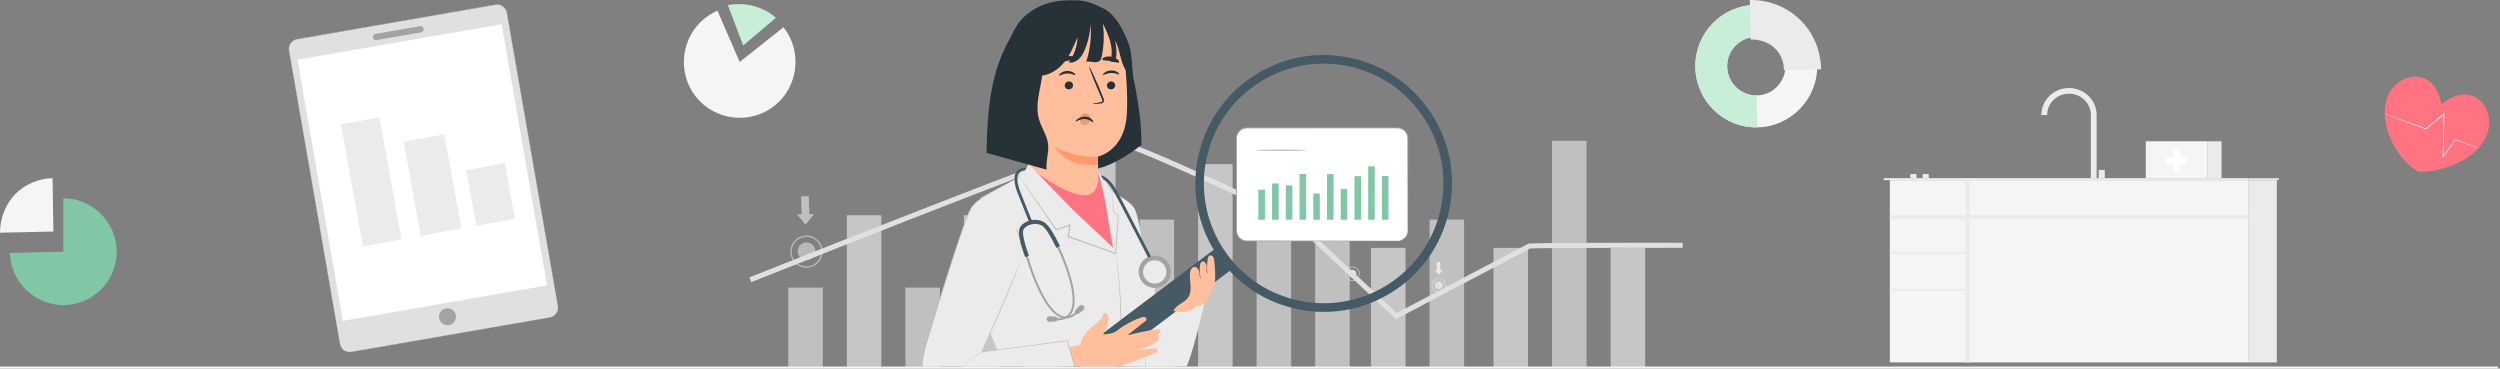 <svg width="1221" height="180" viewBox="0 0 1221 180" fill="none" xmlns="http://www.w3.org/2000/svg">
<rect x="0" y="0" width="1221" height="180" fill="#808080" stroke="none"/>
<g opacity="0.6">
<path d="M401.856 140.472H385V179.315H401.856V140.472Z" fill="#EBEBEB"/>
<path d="M459.046 140.472H442.19V179.315H459.046V140.472Z" fill="#EBEBEB"/>
<path d="M430.451 105.123H413.595V179.325H430.451V105.123Z" fill="#F5F5F5"/>
<path d="M487.641 105.123H470.785V179.325H487.641V105.123Z" fill="#F5F5F5"/>
<path d="M516.226 107.246H499.37V179.325H516.226V107.246Z" fill="#EBEBEB"/>
<path d="M573.416 107.246H556.56V179.325H573.416V107.246Z" fill="#EBEBEB"/>
<path d="M630.596 107.246H613.74V179.325H630.596V107.246Z" fill="#EBEBEB"/>
<path d="M544.821 69.421H527.965V179.325H544.821V69.421Z" fill="#F5F5F5"/>
<path d="M602.011 80.174H585.155V179.325H602.011V80.174Z" fill="#F5F5F5"/>
<path d="M715.07 107.246H698.214V179.325H715.07V107.246Z" fill="#EBEBEB"/>
<path d="M686.475 121.071H669.619V179.316H686.475V121.071Z" fill="#F5F5F5"/>
<path d="M774.872 68.775H758.016V179.325H774.872V68.775Z" fill="#EBEBEB"/>
<path d="M746.277 121.071H729.421V179.316H746.277V121.071Z" fill="#F5F5F5"/>
<path d="M803.496 121.071H786.64V179.316H803.496V121.071Z" fill="#F5F5F5"/>
<path d="M659.191 95.358H642.335V179.315H659.191V95.358Z" fill="#EBEBEB"/>
<path d="M539.342 69.421C539.342 71.818 537.405 73.755 535.009 73.755C532.612 73.755 530.675 71.818 530.675 69.421C530.675 67.024 532.612 65.087 535.009 65.087C537.396 65.087 539.342 67.024 539.342 69.421Z" fill="#E0E0E0"/>
<path d="M535.009 77.287C530.665 77.287 527.133 73.755 527.133 69.411C527.133 65.067 530.665 61.535 535.009 61.535C539.352 61.535 542.884 65.067 542.884 69.411C542.874 73.755 539.342 77.287 535.009 77.287ZM535.009 62.181C531.017 62.181 527.769 65.429 527.769 69.421C527.769 73.413 531.017 76.661 535.009 76.661C539 76.661 542.248 73.413 542.248 69.421C542.248 65.429 539 62.181 535.009 62.181Z" fill="#E0E0E0"/>
<path d="M538.462 58.365L538.237 49.833L540.37 49.863L536.388 45L532.416 49.912L534.617 49.921L534.842 58.346L538.462 58.365Z" fill="#EBEBEB"/>
<path d="M398.226 122.725C398.226 125.122 396.289 127.059 393.892 127.059C391.496 127.059 389.559 125.122 389.559 122.725C389.559 120.328 391.496 118.39 393.892 118.39C396.289 118.39 398.226 120.337 398.226 122.725Z" fill="#E0E0E0"/>
<path d="M393.892 130.767C389.549 130.767 386.017 127.235 386.017 122.891C386.017 118.547 389.549 115.015 393.892 115.015C398.236 115.015 401.768 118.547 401.768 122.891C401.768 127.235 398.236 130.767 393.892 130.767ZM393.892 115.651C389.901 115.651 386.653 118.899 386.653 122.891C386.653 126.883 389.901 130.131 393.892 130.131C397.884 130.131 401.132 126.883 401.132 122.891C401.132 118.899 397.884 115.651 393.892 115.651Z" fill="#E0E0E0"/>
<path d="M391.271 95.848L391.506 104.722L389.295 104.683L393.433 109.741L397.571 104.634L395.272 104.624L395.047 95.867L391.271 95.848Z" fill="#EBEBEB"/>
<path d="M620.637 77.287L620.872 86.161L618.651 86.132L622.789 91.181L626.927 86.083L624.638 86.064L624.413 77.317L620.637 77.287Z" fill="#EBEBEB"/>
</g>
<path d="M681.758 155.902L630.995 108.283C598.839 92.756 549.182 69.861 543.391 70.184C536.905 70.566 413.808 119.114 366.92 137.792L366 135.473C372.897 132.724 535.026 68.179 543.244 67.689C543.303 67.689 543.361 67.68 543.42 67.68C552.43 67.68 624.059 102.149 632.247 106.111L632.56 106.327L682.169 152.859C691.58 147.889 745.522 119.427 746.441 119.016C746.764 118.879 747.615 118.527 821.798 118.537V121.032C793.34 121.012 750.57 121.091 747.322 121.365C744.504 122.793 704.023 144.142 682.55 155.482L681.758 155.902Z" fill="#E0E0E0"/>
<path d="M662.455 133.661C662.455 134.718 661.601 135.573 660.543 135.573C659.486 135.573 658.632 134.718 658.632 133.661C658.632 132.604 659.486 131.749 660.543 131.749C661.601 131.749 662.455 132.604 662.455 133.661Z" fill="#E0E0E0"/>
<path d="M660.543 137.204C658.627 137.204 657.07 135.646 657.07 133.73C657.07 131.814 658.627 130.256 660.543 130.256C662.459 130.256 664.017 131.814 664.017 133.73C664.017 135.646 662.459 137.204 660.543 137.204ZM660.543 130.541C658.783 130.541 657.35 131.973 657.35 133.734C657.35 135.495 658.783 136.928 660.543 136.928C662.304 136.928 663.736 135.495 663.736 133.734C663.736 131.973 662.304 130.541 660.543 130.541Z" fill="#E0E0E0"/>
<path d="M704.636 139.362C704.636 140.419 703.782 141.274 702.725 141.274C701.667 141.274 700.813 140.419 700.813 139.362C700.813 138.304 701.667 137.45 702.725 137.45C703.777 137.45 704.636 138.304 704.636 139.362Z" fill="#E0E0E0"/>
<path d="M702.725 142.905C700.809 142.905 699.251 141.347 699.251 139.431C699.251 137.515 700.809 135.957 702.725 135.957C704.64 135.957 706.198 137.515 706.198 139.431C706.198 141.347 704.64 142.905 702.725 142.905ZM702.725 136.242C700.964 136.242 699.531 137.674 699.531 139.435C699.531 141.196 700.964 142.629 702.725 142.629C704.485 142.629 705.918 141.196 705.918 139.435C705.918 137.674 704.485 136.242 702.725 136.242Z" fill="#E0E0E0"/>
<path d="M701.693 127.999L701.797 131.913L700.817 131.9L702.643 134.131L704.468 131.878L703.458 131.874L703.355 128.012L701.693 127.999Z" fill="#EBEBEB"/>
<path d="M268.535 155.035L171.61 171.875C168.984 172.331 166.488 170.574 166.032 167.948L141.15 24.7C140.695 22.073 142.452 19.577 145.078 19.122L242.003 2.281C244.629 1.826 247.125 3.583 247.58 6.209L272.462 149.457C272.917 152.083 271.161 154.579 268.535 155.035Z" fill="#E0E0E0"/>
<path d="M268.534 155.034C268.534 155.034 268.646 155.004 268.859 154.957C268.971 154.939 269.101 154.892 269.261 154.839C269.421 154.791 269.598 154.714 269.799 154.62C270.19 154.425 270.669 154.135 271.124 153.667C271.58 153.2 272.023 152.561 272.283 151.745C272.419 151.337 272.485 150.881 272.508 150.402C272.52 149.923 272.431 149.42 272.337 148.9C272.153 147.853 271.952 146.705 271.733 145.463C271.302 142.979 270.799 140.11 270.237 136.886C267.99 123.979 264.731 105.299 260.709 82.218C258.698 70.677 256.498 58.037 254.138 44.467C252.955 37.683 251.737 30.667 250.477 23.439C249.85 19.825 249.211 16.157 248.567 12.443C248.241 10.585 247.916 8.71 247.591 6.829C247.502 6.356 247.443 5.888 247.271 5.445C247.106 5.007 246.899 4.575 246.603 4.209C246.035 3.451 245.237 2.878 244.338 2.564C243.888 2.416 243.415 2.333 242.936 2.322C242.457 2.31 241.99 2.393 241.505 2.475C240.547 2.641 239.583 2.813 238.619 2.978C236.691 3.315 234.745 3.653 232.793 3.99C228.89 4.67 224.939 5.356 220.941 6.048C212.956 7.438 204.8 8.852 196.496 10.295C179.895 13.182 162.702 16.169 145.1 19.227C144.018 19.416 143.018 19.984 142.303 20.812C141.593 21.646 141.191 22.723 141.173 23.811C141.15 24.356 141.286 24.894 141.368 25.444L141.652 27.083C141.841 28.171 142.031 29.265 142.22 30.348C142.977 34.695 143.728 39.019 144.473 43.308C145.964 51.885 147.431 60.338 148.874 68.643C151.754 85.252 154.54 101.271 157.189 116.532C159.839 131.793 162.353 146.297 164.707 159.867C165.002 161.564 165.292 163.244 165.582 164.912C165.724 165.746 165.872 166.574 166.014 167.402C166.085 167.817 166.144 168.225 166.28 168.615C166.398 169.011 166.593 169.372 166.806 169.721C167.699 171.094 169.32 171.945 170.928 171.868C171.331 171.863 171.727 171.78 172.123 171.715C172.525 171.644 172.922 171.579 173.318 171.508C174.11 171.372 174.903 171.23 175.69 171.094C181.988 169.999 188.033 168.952 193.805 167.953C216.883 163.954 235.561 160.718 248.472 158.488C254.925 157.376 259.934 156.513 263.335 155.927C265.032 155.637 266.328 155.412 267.203 155.265C268.09 155.105 268.534 155.034 268.534 155.034C268.534 155.034 268.09 155.117 267.221 155.27C266.351 155.424 265.056 155.655 263.359 155.951C259.958 156.548 254.954 157.424 248.502 158.553C235.596 160.801 216.925 164.06 193.847 168.083C188.08 169.088 182.036 170.141 175.737 171.236C174.95 171.372 174.158 171.508 173.365 171.65C172.969 171.721 172.567 171.786 172.17 171.857C171.774 171.928 171.366 172.005 170.952 172.016C169.29 172.099 167.616 171.224 166.694 169.804C166.475 169.443 166.274 169.071 166.15 168.662C166.008 168.26 165.949 167.84 165.878 167.426C165.736 166.598 165.588 165.77 165.446 164.936C165.156 163.268 164.86 161.588 164.57 159.89C162.211 146.321 159.685 131.817 157.036 116.556C154.38 101.294 151.6 85.276 148.708 68.666C147.265 60.361 145.798 51.909 144.308 43.332C143.563 39.043 142.811 34.725 142.054 30.371C141.865 29.283 141.676 28.195 141.487 27.106L141.203 25.468C141.114 24.924 140.984 24.373 141.002 23.8C141.019 22.664 141.439 21.546 142.179 20.676C142.918 19.813 143.965 19.221 145.088 19.02C162.696 15.962 179.883 12.975 196.485 10.094C204.788 8.651 212.938 7.237 220.929 5.847C224.921 5.155 228.872 4.469 232.781 3.789C234.733 3.451 236.679 3.114 238.607 2.777C239.571 2.611 240.535 2.44 241.493 2.274C241.966 2.191 242.463 2.103 242.96 2.115C243.457 2.132 243.942 2.215 244.415 2.369C245.349 2.694 246.177 3.286 246.769 4.073C247.07 4.457 247.289 4.901 247.461 5.356C247.638 5.812 247.697 6.303 247.786 6.77C248.111 8.651 248.437 10.526 248.762 12.383C249.407 16.098 250.045 19.765 250.672 23.38C251.926 30.608 253.144 37.629 254.321 44.414C256.675 57.983 258.864 70.63 260.869 82.171C264.867 105.252 268.102 123.938 270.338 136.845C270.894 140.074 271.39 142.937 271.816 145.428C272.029 146.67 272.23 147.817 272.408 148.864C272.502 149.385 272.585 149.894 272.573 150.379C272.55 150.864 272.479 151.319 272.343 151.733C272.076 152.561 271.627 153.2 271.166 153.667C270.704 154.135 270.225 154.425 269.829 154.62C269.628 154.714 269.45 154.791 269.291 154.839C269.131 154.892 269.001 154.933 268.889 154.957C268.646 155.01 268.534 155.034 268.534 155.034Z" fill="#A3A3A3"/>
<path d="M222.632 153.987C223.022 156.241 221.514 158.388 219.261 158.778C217.008 159.169 214.861 157.66 214.47 155.407C214.08 153.153 215.588 151.006 217.841 150.615C220.095 150.219 222.242 151.733 222.632 153.987Z" fill="#A3A3A3"/>
<path d="M205.658 15.802L183.922 19.576C183.083 19.724 182.29 19.162 182.142 18.322C181.994 17.482 182.556 16.69 183.396 16.542L205.131 12.768C205.971 12.62 206.764 13.182 206.912 14.022C207.054 14.862 206.492 15.655 205.658 15.802Z" fill="#A3A3A3"/>
<path d="M244.998 11.829L145.289 29.158L167.451 156.713L267.161 139.384L244.998 11.829Z" fill="white"/>
<path d="M185.295 57.334L166.486 60.74L177.273 120.301L196.082 116.895L185.295 57.334Z" fill="#EBEBEB"/>
<path d="M217.013 65.619L197.159 69.215L205.486 115.191L225.34 111.596L217.013 65.619Z" fill="#EBEBEB"/>
<path d="M246.543 79.697L227.734 83.103L232.654 110.271L251.463 106.865L246.543 79.697Z" fill="#EBEBEB"/>
<path d="M30.922 122.924V96.842C45.223 96.842 57 108.612 57 122.924C57 137.227 45.232 149.005 30.922 149.005C16.842 149.005 5.176 137.602 4.852 123.529L30.922 122.924Z" fill="#81C7A5"/>
<path d="M26.078 113.073L0 113.661C0 106.872 2.652 99.751 7.385 94.881C12.118 90.011 18.881 87.188 25.669 87L26.078 113.073Z" fill="#F5F5F5"/>
<path d="M361.263 30.272L382.665 13.306C391.974 25.052 389.972 42.375 378.227 51.678C366.482 60.988 349.162 58.985 339.86 47.239C330.551 35.492 332.554 18.17 344.298 8.867C346.17 7.382 348.226 6.153 350.415 5.209L361.263 30.272Z" fill="#F5F5F5"/>
<path d="M355.456 2.426L362.987 22.23L378.915 8.697C378.915 8.697 370.479 0.005 355.456 2.426Z" fill="#C9EED8"/>
<path d="M1215.64 61.698C1216.49 55.265 1212.76 48.111 1206.51 46.517C1202.82 45.573 1198.81 46.623 1195.59 48.695C1194.17 49.598 1193.2 50.276 1192.36 51.013C1192.2 49.913 1191.88 48.772 1191.39 47.172C1190.27 43.518 1187.89 40.14 1184.46 38.492C1178.66 35.7 1171.17 38.77 1167.64 44.229C1164.12 49.694 1164.03 56.811 1165.88 63.006C1167.73 69.203 1171.49 77.652 1180.88 83.751C1188.22 84.644 1199.37 80.722 1204.8 77.173C1210.25 73.632 1214.79 68.133 1215.64 61.698Z" fill="#FF7383"/>
<path d="M1210.5 72.344C1210.5 72.349 1210.43 72.333 1210.29 72.292C1210.14 72.238 1209.94 72.179 1209.7 72.1C1209.15 71.91 1208.39 71.647 1207.44 71.317C1205.44 70.606 1202.61 69.604 1199.14 68.365L1199.32 68.307C1197.59 70.745 1195.58 73.596 1193.36 76.723L1193 77.229L1193.02 76.607C1193.11 71.809 1193.21 66.431 1193.32 60.771C1193.35 59.017 1193.39 57.294 1193.43 55.61L1193.77 55.773C1190.63 58.388 1187.66 60.867 1184.95 63.121L1184.86 63.191L1184.76 63.155C1178.82 60.954 1173.8 59.096 1170.24 57.776C1168.5 57.117 1167.11 56.593 1166.13 56.223C1165.68 56.048 1165.32 55.906 1165.05 55.796C1164.81 55.695 1164.68 55.64 1164.68 55.63C1164.69 55.621 1164.82 55.656 1165.07 55.737C1165.35 55.833 1165.71 55.955 1166.17 56.105C1167.16 56.452 1168.56 56.943 1170.31 57.557C1173.89 58.844 1178.92 60.649 1184.89 62.793L1184.7 62.827C1187.41 60.56 1190.37 58.072 1193.5 55.444L1193.85 55.15L1193.84 55.608C1193.81 57.294 1193.77 59.017 1193.74 60.771C1193.61 66.437 1193.5 71.811 1193.4 76.61L1193.05 76.494C1195.29 73.384 1197.33 70.546 1199.07 68.124L1199.13 68.026L1199.24 68.065C1202.7 69.357 1205.51 70.407 1207.49 71.148C1208.44 71.512 1209.19 71.798 1209.73 72.007C1209.97 72.101 1210.15 72.18 1210.31 72.243C1210.44 72.304 1210.5 72.339 1210.5 72.344Z" fill="#FAFAFA"/>
<path d="M1098 87H920V88H1098V87Z" fill="#EBEBEB"/>
<path d="M1098 88H1113V87H1098V88Z" fill="#E0E0E0"/>
<path d="M1098 88H923V177H1098V88Z" fill="#F5F5F5"/>
<path d="M962 88H960V177H962V88Z" fill="#EBEBEB"/>
<path d="M962 142V141H923V142H962Z" fill="#EBEBEB"/>
<path d="M962 124V123L923 123V124L962 124Z" fill="#EBEBEB"/>
<path d="M1098 107V105L923 105V107L1098 107Z" fill="#EBEBEB"/>
<path d="M1098 177H1112V88H1098V177Z" fill="#EBEBEB"/>
<path d="M1078 69H1048V87H1078V69Z" fill="#F5F5F5"/>
<path d="M1078 87H1085V69H1078V87Z" fill="#EBEBEB"/>
<path d="M1068 76.836H1064.51V73H1061.49V76.836H1058V80.164H1061.49V84H1064.51V80.164H1068V76.836Z" fill="white"/>
<path d="M1024 87H1021.17V56.155C1021.17 50.42 1016.38 45.753 1010.5 45.753C1004.62 45.753 999.826 50.42 999.826 56.155H997C997 48.899 1003.05 43 1010.5 43C1017.95 43 1024 48.899 1024 56.155V87Z" fill="#EBEBEB"/>
<path d="M1028 83H1025V87H1028V83Z" fill="#EBEBEB"/>
<path d="M942 85H939V87H942V85Z" fill="#EBEBEB"/>
<path d="M936 85H933V87H936V85Z" fill="#EBEBEB"/>
<path d="M828.004 32.785C827.743 16.291 840.879 2.661 857.295 2.4C873.71 2.139 887.276 15.339 887.537 31.826C887.798 48.32 874.662 61.95 858.247 62.211C841.832 62.479 828.265 49.279 828.004 32.785ZM871.998 32.079C871.875 24.193 865.387 17.881 857.54 18.011C849.694 18.134 843.413 24.654 843.536 32.54C843.659 40.426 850.147 46.738 857.993 46.607C865.84 46.484 872.12 39.965 871.998 32.079Z" fill="#F5F5F5"/>
<path d="M828.004 32.785C827.743 16.291 840.88 2.661 857.287 2.4L857.54 18.004C849.694 18.134 843.413 24.646 843.536 32.532C843.659 40.418 850.147 46.73 857.993 46.6L858.239 62.203C841.832 62.479 828.265 49.279 828.004 32.785Z" fill="#C9EED8"/>
<path d="M854.615 0.005C873.817 -0.302 889.134 14.602 889.442 33.891L871.268 34.183C871.122 24.961 864.105 19.148 854.922 19.302L854.615 0.005Z" fill="#EBEBEB"/>
<path d="M682.49 117.678H608.973C606.161 117.678 603.88 115.397 603.88 112.585V67.573C603.88 64.76 606.161 62.48 608.973 62.48H682.49C685.303 62.48 687.584 64.76 687.584 67.573V112.585C687.581 115.397 685.303 117.678 682.49 117.678Z" fill="white"/>
<path d="M682.49 117.678C682.49 117.662 682.726 117.668 683.178 117.603C683.627 117.54 684.307 117.385 685.067 116.918C685.822 116.469 686.66 115.667 687.148 114.461C687.68 113.254 687.451 111.702 687.493 110.008C687.475 103.187 687.451 93.343 687.42 81.179C687.415 78.136 687.41 74.947 687.405 71.626C687.405 70.796 687.402 69.957 687.402 69.109C687.381 68.263 687.456 67.394 687.301 66.587C686.969 64.957 685.741 63.481 684.091 62.939C683.276 62.622 682.397 62.669 681.478 62.669C680.568 62.669 679.652 62.672 678.728 62.672C676.878 62.674 675 62.674 673.095 62.677C669.283 62.679 665.36 62.682 661.336 62.687C645.241 62.692 627.551 62.698 608.978 62.705C607.868 62.713 606.765 63.092 605.909 63.793C605.055 64.49 604.443 65.477 604.215 66.548C604.098 67.085 604.103 67.63 604.106 68.209V69.921C604.106 71.06 604.106 72.194 604.106 73.325C604.106 77.848 604.103 82.305 604.103 86.685C604.098 95.442 604.095 103.89 604.09 111.939C604.056 112.95 604.155 113.9 604.604 114.762C605.024 115.615 605.704 116.334 606.516 116.806C607.331 117.286 608.262 117.504 609.209 117.476C610.177 117.476 611.137 117.478 612.089 117.478C615.901 117.483 619.604 117.486 623.182 117.488C630.338 117.499 637.003 117.507 643.09 117.517C655.254 117.548 665.098 117.572 671.92 117.59C675.313 117.608 677.952 117.623 679.758 117.631C680.646 117.642 681.325 117.649 681.798 117.655C682.254 117.662 682.49 117.678 682.49 117.678C682.49 117.678 682.254 117.693 681.795 117.701C681.323 117.706 680.643 117.714 679.756 117.725C677.95 117.735 675.311 117.748 671.917 117.766C665.098 117.784 655.252 117.808 643.088 117.839C637.001 117.847 630.335 117.857 623.179 117.867C619.601 117.87 615.898 117.875 612.087 117.878C611.135 117.878 610.175 117.88 609.207 117.88C608.223 117.914 607.183 117.678 606.309 117.159C605.426 116.648 604.689 115.872 604.233 114.946C603.742 114.035 603.636 112.927 603.672 111.939C603.667 103.89 603.665 95.442 603.659 86.685C603.659 82.305 603.657 77.85 603.657 73.325C603.657 72.194 603.657 71.06 603.657 69.921V68.209C603.654 67.648 603.649 67.038 603.776 66.452C604.025 65.279 604.695 64.203 605.626 63.44C606.56 62.674 607.767 62.259 608.978 62.251C627.548 62.257 645.241 62.264 661.336 62.27C665.36 62.272 669.283 62.275 673.095 62.28C675.002 62.282 676.878 62.282 678.728 62.285C679.652 62.285 680.57 62.288 681.478 62.288C682.368 62.29 683.339 62.244 684.213 62.584C685.988 63.172 687.301 64.76 687.654 66.512C687.822 67.404 687.737 68.263 687.757 69.106C687.757 69.952 687.755 70.793 687.755 71.623C687.75 74.944 687.744 78.133 687.739 81.177C687.708 93.34 687.685 103.187 687.667 110.006C687.664 110.857 687.659 111.658 687.656 112.413C687.661 113.174 687.527 113.895 687.27 114.505C686.756 115.737 685.887 116.544 685.111 116.99C684.33 117.452 683.635 117.595 683.181 117.642C682.726 117.699 682.49 117.678 682.49 117.678Z" fill="#A3A3A3"/>
<path d="M644.606 94.531H641.393V107.312H644.606V94.531Z" fill="#81C7A5"/>
<path d="M617.78 92.679H614.567V107.312H617.78V92.679Z" fill="#81C7A5"/>
<path d="M624.487 89.63H621.275V107.312H624.487V89.63Z" fill="#81C7A5"/>
<path d="M631.194 90.6H627.982V107.315H631.194V90.6Z" fill="#81C7A5"/>
<path d="M637.898 84.944H634.686V107.312H637.898V84.944Z" fill="#81C7A5"/>
<path d="M651.313 85.053H648.101V107.312H651.313V85.053Z" fill="#81C7A5"/>
<path d="M658.02 92.365H654.808V107.312H658.02V92.365Z" fill="#81C7A5"/>
<path d="M664.727 86.034H661.515V107.312H664.727V86.034Z" fill="#81C7A5"/>
<path d="M671.432 81.242H668.22V107.312H671.432V81.242Z" fill="#81C7A5"/>
<path d="M678.139 85.925H674.927V107.312H678.139V85.925Z" fill="#81C7A5"/>
<path d="M638.384 73.325C638.384 73.463 632.681 73.574 625.649 73.574C618.615 73.574 612.915 73.463 612.915 73.325C612.915 73.188 618.615 73.076 625.649 73.076C632.681 73.074 638.384 73.188 638.384 73.325Z" fill="#A3A3A3"/>
<line x1="-4.37114e-08" y1="179.5" x2="1220" y2="179.5" stroke="#F5F5F5"/>
<mask id="mask0" style="mask-type:alpha" maskUnits="userSpaceOnUse" x="444" y="0" width="269" height="179">
<rect x="444" width="269" height="179" fill="#C4C4C4"/>
</mask>
<g mask="url(#mask0)">
<path d="M589.543 142.303C589.543 142.303 581.996 177.026 578.534 180.573C575.071 184.121 567.779 188.512 561.509 184.504C555.247 180.497 556.838 159.915 556.838 159.915L575.096 137.105L589.543 142.303Z" fill="#EBEBEB"/>
<path d="M550.473 24.788C550.473 24.788 556.795 48.432 557.34 65.16L557.518 70.733C557.518 70.733 543.565 82.321 531.857 83.035L522.056 58.906L550.473 24.788Z" fill="#263238"/>
<path d="M488.5 39.286C491.163 27.758 492.192 14.332 501.781 6.81C508.894 1.229 517.002 -0.328 526.038 0.055C530.488 0.242 535.508 2.292 539.388 4.488C544.697 7.491 546.951 13.591 549.512 19.139C554.651 30.242 553.996 45.267 550.516 49.445L504.13 73.94C494.864 69.116 489.061 67.202 487.581 54.856C486.968 49.658 487.317 44.383 488.5 39.286Z" fill="#263238"/>
<path d="M502.785 15.982L531.977 7.363C541.378 5.994 548.117 17.369 549.087 26.83C550.167 37.329 551.069 50.194 550.125 58.106C548.236 74 536.214 76.493 536.214 76.493C536.205 76.442 536.188 76.731 536.282 81.427L536.588 89.034C536.716 92.114 535.899 95.211 534.019 97.644C529.714 103.225 521.869 103.966 512.612 100.545C507.252 98.563 503.517 94.573 503.108 89.136L498.029 21.819C497.867 18.926 499.926 16.391 502.785 15.982Z" fill="#FFBF9D"/>
<path d="M544.671 41.524C544.748 42.596 543.914 43.54 542.799 43.642C541.685 43.744 540.723 42.97 540.638 41.898C540.562 40.826 541.396 39.882 542.51 39.78C543.625 39.678 544.586 40.46 544.671 41.524Z" fill="#263238"/>
<path d="M546.645 36.351C546.407 36.623 544.824 35.551 542.646 35.645C540.468 35.704 538.911 36.887 538.664 36.632C538.545 36.521 538.783 36.028 539.455 35.5C540.119 34.964 541.276 34.428 542.629 34.386C543.99 34.343 545.147 34.794 545.828 35.279C546.517 35.764 546.764 36.232 546.645 36.351Z" fill="#263238"/>
<path d="M524.073 41.524C524.149 42.596 523.315 43.54 522.201 43.642C521.086 43.744 520.125 42.97 520.04 41.898C519.963 40.826 520.797 39.882 521.911 39.78C523.026 39.678 523.996 40.46 524.073 41.524Z" fill="#263238"/>
<path d="M525.196 36.615C524.958 36.887 523.375 35.815 521.197 35.909C519.019 35.968 517.462 37.151 517.215 36.896C517.096 36.785 517.326 36.291 518.006 35.764C518.67 35.228 519.819 34.692 521.18 34.649C522.541 34.607 523.698 35.058 524.379 35.543C525.068 36.019 525.315 36.487 525.196 36.615Z" fill="#263238"/>
<path d="M533.687 50.747C533.67 50.619 535.014 50.339 537.201 49.964C537.754 49.888 538.281 49.751 538.358 49.368C538.477 48.96 538.213 48.373 537.924 47.735C537.346 46.408 536.741 45.021 536.112 43.557C533.585 37.61 531.739 32.718 531.977 32.616C532.215 32.514 534.461 37.253 536.98 43.2C537.592 44.663 538.171 46.067 538.724 47.403C538.962 48.024 539.353 48.73 539.098 49.573C538.962 49.998 538.571 50.313 538.213 50.424C537.865 50.543 537.55 50.568 537.269 50.594C535.074 50.806 533.704 50.866 533.687 50.747Z" fill="#263238"/>
<path d="M536.233 76.479C536.233 76.479 525.743 77.495 514.963 71.582C514.963 71.582 520.515 82.417 536.264 80.315L536.233 76.479Z" fill="#FF9A6C"/>
<path d="M527.7 56.843C528.098 55.913 528.849 55.394 529.635 55.318C530.766 55.211 531.731 55.676 532.505 57.011C532.77 57.399 532.782 58.52 532.684 58.833C532.591 59.145 532.666 58.993 532.487 59.214C531.846 60.022 531.171 60.83 530.328 61.143C529.484 61.455 528.428 61.15 527.844 60.083C527.325 59.138 527.301 57.781 527.7 56.843Z" fill="#EB996E"/>
<path d="M533.868 59.74C533.587 59.953 532.365 58.215 529.869 58.109C527.368 57.996 525.46 59.594 525.277 59.366C525.173 59.279 525.498 58.713 526.339 58.103C527.168 57.49 528.572 56.896 530.111 56.955C531.642 57.019 532.777 57.739 533.346 58.409C533.92 59.085 534.014 59.657 533.868 59.74Z" fill="#263238"/>
<path d="M526.021 28.634C525.868 29.247 523.673 29.179 521.154 29.732C518.627 30.234 516.645 31.178 516.254 30.684C516.075 30.446 516.381 29.859 517.155 29.204C517.921 28.558 519.18 27.885 520.695 27.562C522.209 27.247 523.63 27.349 524.6 27.639C525.57 27.919 526.089 28.345 526.021 28.634Z" fill="#263238"/>
<path d="M546.466 30.489C545.973 30.914 544.381 30.165 542.391 29.859C540.408 29.485 538.655 29.655 538.341 29.085C538.205 28.813 538.545 28.362 539.353 28.004C540.144 27.647 541.421 27.443 542.79 27.681C544.16 27.919 545.283 28.532 545.904 29.136C546.526 29.732 546.687 30.276 546.466 30.489Z" fill="#263238"/>
<path d="M531.569 5.662C531.594 5.772 531.62 5.891 531.645 6.002L531.594 6.028C531.577 5.908 531.577 5.781 531.569 5.662Z" fill="#263238"/>
<path d="M511.157 82.865C510.715 78.722 512.374 74.561 511.897 70.426C511.387 66.036 508.545 62.275 507.38 58.021C505.508 51.198 508.077 43.94 509.013 36.895C512.969 36.41 516.654 34.037 519.291 30.965C522.456 27.273 524.379 22.695 526.242 18.203C526.132 22.61 524.609 26.966 521.946 30.48C523.698 30.846 525.553 30.097 526.872 28.881C528.191 27.664 529.05 26.039 529.765 24.397C531.483 20.407 532.411 16.093 532.564 11.754C533.151 17.965 532.462 24.286 530.496 30.208C531.602 29.868 532.785 30.174 533.934 30.335C535.082 30.497 536.393 30.472 537.201 29.638C537.745 29.085 537.941 28.285 538.094 27.528C539.183 22.253 539.362 16.782 538.622 11.447C540.034 14.332 541.429 17.25 542.246 20.355C543.063 23.461 543.276 26.796 542.314 29.868C542.765 30.446 543.735 30.353 544.28 29.859C544.824 29.357 545.028 28.6 545.139 27.877C545.556 25.222 545.088 22.517 544.62 19.87C546.203 22.67 546.722 25.92 547.598 29.017C548.474 32.114 549.861 35.287 552.55 37.048C553.018 32.42 552.847 29.255 552.158 24.924C551.631 21.615 550.057 18.331 548.602 15.302C546.977 11.915 544.722 8.597 542.195 6.385C537.541 2.309 535.593 4.062 532.623 5.619L532.275 5.764C532.266 5.687 532.258 5.619 532.249 5.543L532.113 4.913C524.379 3.169 516.169 3.552 508.63 6.011C503.023 7.84 496.132 13.6 493.281 18.756C493.23 18.849 493.171 18.952 493.12 19.054C486.509 30.974 482.153 44.8 481.829 74.68L511.157 82.865Z" fill="#263238"/>
<path d="M498.718 120.378C498.752 120.378 498.752 119.953 498.684 119.187C498.616 118.421 498.454 117.324 498.105 115.988C497.433 113.333 495.868 109.743 493.017 106.612C490.176 103.481 486.747 101.575 484.177 100.648C482.884 100.171 481.803 99.899 481.055 99.763C480.297 99.618 479.881 99.584 479.872 99.618C479.847 99.712 481.531 99.967 484.05 100.988C486.551 101.992 489.869 103.898 492.643 106.961C495.417 110.024 497.008 113.504 497.756 116.09C498.522 118.685 498.616 120.387 498.718 120.378Z" fill="#BABABA"/>
<path d="M505.695 83.878C505.695 83.878 522.694 96.725 530.973 95.279C537.6 94.113 536.46 84.031 536.46 84.031L539.685 90.999L546.636 118.821L543.692 131.915L527.901 122.165L505.695 83.878Z" fill="#FF7383"/>
<path d="M563.669 137.573C561.9 119.731 539.855 88.838 539.855 88.838L536.367 83.359L539.829 98.512C539.829 98.512 543.267 120.633 543.76 121.093C543.786 121.118 524.31 102.783 524.31 102.783L502.453 80.279L498.114 86.311L478.894 96.674L480.799 155.296L487.666 172.465C487.666 172.465 464.923 223.829 462.277 242.964L460.788 266.609L563.959 266.311C565.005 267.009 559.126 224.765 558.641 211.816C558.199 200.015 558.581 173.835 558.581 173.835C558.581 173.835 565.439 155.415 563.669 137.573Z" fill="#EBEBEB"/>
<path d="M543.054 93.935C543.054 93.935 551.239 97.414 553.911 101.6C556.582 105.778 558.369 123.96 558.369 123.96L545.368 102.06L543.054 93.935Z" fill="#EBEBEB"/>
<path d="M543.054 93.934C543.037 93.934 543.046 94.164 543.071 94.598C543.105 95.075 543.148 95.713 543.207 96.521C543.352 98.24 543.556 100.69 543.811 103.753L543.82 103.83L543.888 103.872C544.577 104.272 545.317 104.697 546.092 105.14L546.007 104.978C545.632 110.041 545.164 116.49 544.628 123.79L544.943 123.586C539.557 121.637 533.653 119.502 527.459 117.264C525.57 116.583 523.707 115.911 521.869 115.248L522.03 115.52C522.311 113.605 522.575 111.725 522.847 109.887L522.907 109.479L522.515 109.615C520.218 110.432 517.998 111.223 515.853 111.98L516.126 112.065C510.885 104.612 506.409 98.257 503.219 93.722C501.636 91.51 500.377 89.74 499.484 88.489C499.058 87.911 498.726 87.451 498.471 87.111C498.241 86.796 498.114 86.643 498.097 86.651C498.088 86.66 498.19 86.83 498.403 87.153C498.641 87.511 498.956 87.979 499.348 88.574C500.215 89.842 501.432 91.637 502.964 93.883C506.12 98.444 510.544 104.842 515.726 112.346L515.828 112.491L515.998 112.431C518.142 111.674 520.371 110.9 522.66 110.092L522.328 109.819C522.056 111.657 521.784 113.537 521.503 115.452L521.469 115.656L521.665 115.724C523.494 116.388 525.357 117.06 527.254 117.74C533.448 119.97 539.362 122.088 544.756 124.028L545.054 124.139L545.071 123.824C545.556 116.515 545.981 110.066 546.313 105.004L546.321 104.893L546.228 104.842C545.445 104.408 544.705 103.991 544.007 103.608L544.084 103.727C543.769 100.673 543.514 98.231 543.343 96.513C543.25 95.704 543.182 95.066 543.122 94.598C543.105 94.164 543.063 93.934 543.054 93.934Z" fill="#BABABA"/>
<g opacity="0.2">
<g opacity="0.2">
<g opacity="0.2">
<path opacity="0.2" d="M481.659 162.34C492.379 154.683 498.794 141.325 498.964 128.154L481.659 162.34Z" fill="black"/>
</g>
</g>
</g>
<path d="M498.718 120.378C498.752 120.378 498.752 119.953 498.684 119.187C498.616 118.421 498.454 117.324 498.105 115.988C497.433 113.333 495.868 109.743 493.017 106.612C490.176 103.481 486.747 101.575 484.177 100.648C482.884 100.171 481.803 99.899 481.055 99.763C480.297 99.618 479.881 99.584 479.872 99.618C479.847 99.712 481.531 99.967 484.05 100.988C486.551 101.992 489.869 103.898 492.643 106.961C495.417 110.024 497.008 113.504 497.756 116.09C498.522 118.685 498.616 120.387 498.718 120.378Z" fill="#BABABA"/>
<g opacity="0.2">
<g opacity="0.2">
<path opacity="0.2" d="M515.947 112.219L521.409 112.04L520.269 117.562L544.867 123.815L521.792 115.494L522.609 109.862L515.947 112.219Z" fill="black"/>
</g>
</g>
<path d="M559.526 172.184C559.543 172.184 559.552 172.389 559.552 172.763C559.552 173.188 559.543 173.741 559.543 174.422C559.518 175.919 559.492 177.987 559.45 180.531C559.382 185.738 559.297 192.834 559.194 200.687C559.118 208.557 558.982 215.687 558.812 220.843C558.727 223.421 558.65 225.505 558.573 226.952C558.539 227.632 558.505 228.185 558.48 228.611C558.454 228.994 558.437 229.189 558.42 229.189C558.403 229.189 558.395 228.985 558.395 228.611C558.395 228.185 558.403 227.632 558.403 226.952C558.429 225.454 558.454 223.387 558.497 220.843C558.565 215.636 558.65 208.54 558.752 200.687C558.829 192.817 558.965 185.687 559.135 180.531C559.22 177.953 559.297 175.868 559.373 174.422C559.407 173.741 559.441 173.188 559.467 172.763C559.492 172.38 559.509 172.184 559.526 172.184Z" fill="#BABABA"/>
<path d="M544.058 267C544.049 267 544.049 266.872 544.049 266.634C544.049 266.37 544.058 266.013 544.066 265.554C544.092 264.584 544.126 263.188 544.177 261.402C544.296 257.769 544.458 252.562 544.662 246.129C545.113 233.214 545.743 215.406 546.432 195.744C546.789 185.9 547.155 176.532 547.266 168.007C547.393 159.482 547.257 151.799 546.942 145.358C546.61 138.917 546.125 133.719 545.692 130.137C545.504 128.342 545.292 126.955 545.181 126.019C545.13 125.56 545.079 125.211 545.053 124.947C545.028 124.709 545.019 124.581 545.028 124.581C545.036 124.581 545.062 124.7 545.104 124.938C545.147 125.202 545.207 125.551 545.275 126.002C545.411 126.938 545.658 128.325 545.87 130.111C546.355 133.685 546.891 138.892 547.257 145.333C547.614 151.782 547.785 159.465 547.674 167.998C547.589 176.532 547.232 185.908 546.874 195.752C546.134 215.415 545.462 233.222 544.977 246.129C544.713 252.562 544.5 257.769 544.347 261.402C544.262 263.188 544.203 264.584 544.152 265.554C544.126 266.013 544.109 266.37 544.092 266.634C544.083 266.881 544.066 267 544.058 267Z" fill="#BABABA"/>
<path d="M502.853 108.858L504.189 108.305C504.163 108.237 501.177 101.09 498.25 93.518C497.084 90.514 496.667 88.013 497.008 86.073C497.297 84.397 498.777 83.265 500.513 83.265L501.423 81.964C498.863 81.411 495.995 83.461 495.587 85.826C495.204 88.03 495.646 90.787 496.906 94.037C499.832 101.626 502.819 108.782 502.853 108.858Z" fill="#455A64"/>
<path d="M520.558 155.551C522.83 155.551 525.068 154.334 527.212 151.918L526.471 151.263C524.115 153.926 521.69 154.981 519.273 154.411C509.438 152.097 501.959 124.777 501.883 124.505L500.93 124.76C501.236 125.908 508.647 152.922 519.044 155.372C519.546 155.492 520.056 155.551 520.558 155.551Z" fill="#A3A3A3"/>
<path d="M525.314 153.05C525.731 153.458 526.378 153.5 526.846 153.152L528.981 151.561C529.637 151.127 529.815 150.25 529.381 149.595C528.888 148.855 527.833 148.753 527.203 149.382L525.289 151.382C524.838 151.858 524.855 152.599 525.314 153.05Z" fill="#A3A3A3"/>
<path d="M516.381 156.444C519.418 156.444 521.673 155.441 523.085 153.45C529.135 144.967 517.734 121.433 517.249 120.429L516.364 120.872C516.483 121.11 527.995 144.882 522.286 152.88C520.797 154.964 518.185 155.789 514.518 155.338L514.398 156.317C515.088 156.402 515.751 156.444 516.381 156.444Z" fill="#A3A3A3"/>
<path d="M516.56 155.917C516.517 156.495 516.058 156.963 515.479 157.006L512.824 157.227C512.05 157.338 511.327 156.793 511.225 156.019C511.106 155.134 511.829 154.368 512.714 154.419L515.47 154.649C516.126 154.709 516.602 155.27 516.56 155.917Z" fill="#A3A3A3"/>
<path d="M571.358 135.571C572.931 131.509 570.914 126.94 566.852 125.367C562.79 123.794 558.222 125.811 556.649 129.873C555.075 133.935 557.093 138.503 561.154 140.076C565.216 141.65 569.785 139.632 571.358 135.571Z" fill="#A3A3A3"/>
<path d="M558.275 132.808C558.275 135.956 560.827 138.509 563.975 138.509C567.124 138.509 569.676 135.956 569.676 132.808C569.676 129.66 567.124 127.108 563.975 127.108C560.827 127.108 558.275 129.66 558.275 132.808Z" fill="#EBEBEB"/>
<path d="M560.802 125.849L562.087 125.185C561.44 123.926 546.176 94.249 545.258 92.905C545.096 92.667 544.9 92.343 544.679 91.978C544.245 91.254 543.709 90.361 543.156 89.68C541.616 87.783 539.787 86.022 537.583 85.63L538.859 87.698C540.042 88.157 540.655 88.897 542.033 90.591C542.518 91.195 543.028 92.046 543.437 92.726C543.675 93.118 543.888 93.475 544.058 93.73C544.781 94.777 556.395 117.272 560.802 125.849Z" fill="#455A64"/>
<path d="M587.662 67.933C592.019 56.047 599.999 45.369 611.247 37.729C625.099 28.319 641.792 24.865 658.246 28.004C674.701 31.144 688.944 40.503 698.354 54.363C717.787 82.959 710.325 122.037 681.721 141.47C667.869 150.88 651.176 154.334 634.721 151.195C618.266 148.055 604.024 138.696 594.614 124.836C582.83 107.479 580.941 86.268 587.662 67.933ZM701.366 109.802C707.645 92.692 705.875 72.902 694.883 56.711C686.102 43.787 672.813 35.049 657.464 32.122C642.115 29.187 626.545 32.411 613.612 41.192C600.688 49.972 591.951 63.262 589.024 78.611C586.088 93.96 589.313 109.53 598.093 122.462C606.874 135.386 620.164 144.124 635.513 147.051C650.861 149.986 666.431 146.762 679.364 137.981C689.854 130.86 697.299 120.897 701.366 109.802Z" fill="#455A64"/>
<path d="M478.842 216.895L477.958 215.721C476.06 213.202 476.562 209.612 479.081 207.714L593.184 121.696C593.746 121.271 594.546 121.382 594.971 121.943L601.208 130.213C601.633 130.775 601.522 131.574 600.961 132L486.849 218.026C484.33 219.924 480.74 219.422 478.842 216.895Z" fill="#455A64"/>
<path d="M527.654 168.245C527.654 168.245 528.148 165.446 530.385 162.519C532.632 159.584 538.247 156.512 538.553 154.087C538.86 151.654 541.497 152.947 541.548 155.891C541.582 157.763 538.843 163.251 538.843 163.251C538.843 163.251 543.428 163.446 545.981 161.175C548.542 158.903 558.08 153.815 559.458 155.006C561.015 156.359 558.471 157.44 557.459 158.324C556.693 158.997 550.626 163.736 550.626 163.736C550.626 163.736 563.967 160.511 565.788 160.8C567.77 161.115 566.222 163.132 565.38 163.336C564.852 163.463 566.903 164.535 565.584 166.39C564.691 167.649 559.432 169.989 557.918 170.321L554.804 171.01L564.495 170.057C564.495 170.057 566.443 171.223 564.325 172.474C563.38 173.035 535.482 183.092 533.278 183.679C529.466 184.7 523.996 185.951 523.996 185.951L520.626 169.972L527.654 168.245Z" fill="#FFBF9D"/>
<path d="M486.058 93.883C486.058 93.883 476.809 95.687 473.168 103.608C469.526 111.529 451.872 168.534 451.004 172.695C447.303 190.46 456.994 201.24 465.757 201.521C475.406 201.827 528.497 191.107 528.497 191.107L521.265 166.424L479.37 171.921L498.556 127.703C498.565 127.695 496.974 97.133 486.058 93.883Z" fill="#EBEBEB"/>
<path d="M467.842 182.862C467.842 182.862 467.995 182.513 468.335 181.85C468.692 181.203 469.254 180.242 470.147 179.102C471.041 177.962 472.257 176.634 473.891 175.298C475.533 173.988 477.583 172.61 480.17 171.699H480.178H480.187C490.133 170.381 504.231 168.5 521.248 166.246L521.401 166.229L521.443 166.373C523.647 173.886 526.097 182.216 528.692 191.047L528.752 191.26L528.531 191.302C520.073 192.817 511.148 194.416 501.874 196.084C497.237 196.918 492.507 197.76 487.708 198.619C485.309 199.053 482.884 199.479 480.451 199.921L478.621 200.245C478.009 200.33 477.388 200.389 476.767 200.466C475.524 200.61 474.282 200.755 473.04 200.9C470.556 201.189 468.088 201.47 465.791 201.733H465.757L465.723 201.725C463.426 201.283 461.18 200.559 459.155 199.445C457.121 198.33 455.334 196.807 453.948 194.978C452.552 193.157 451.625 191.047 451.004 188.903C450.391 186.751 450.093 184.538 450.017 182.343C449.889 177.953 450.493 173.656 451.625 169.606C452.833 165.599 454.016 161.677 455.164 157.857C459.827 142.584 464.132 128.92 468.029 117.562C468.99 114.72 469.96 112.031 470.896 109.496C471.381 108.237 471.857 107.012 472.308 105.82C472.827 104.655 473.244 103.498 473.806 102.434C474.095 101.907 474.325 101.362 474.657 100.886C474.844 100.656 475.014 100.426 475.201 100.213C475.405 100.018 475.61 99.822 475.805 99.626C476.622 98.869 477.473 98.222 478.298 97.627C479.957 96.444 481.54 95.457 482.961 94.59C485.828 92.871 488.108 91.629 489.657 90.812C490.431 90.412 491.018 90.106 491.426 89.893C491.826 89.689 492.039 89.595 492.039 89.595C492.039 89.595 491.843 89.714 491.443 89.927C491.035 90.148 490.456 90.463 489.691 90.88C488.159 91.731 485.887 92.99 483.046 94.726C481.625 95.602 480.059 96.597 478.409 97.789C477.592 98.393 476.75 99.039 475.95 99.788C475.754 99.984 475.558 100.171 475.363 100.367C475.184 100.579 475.014 100.801 474.844 101.022C474.529 101.49 474.299 102.034 474.019 102.545C473.474 103.591 473.057 104.757 472.547 105.914C472.096 107.097 471.628 108.322 471.151 109.581C470.232 112.116 469.271 114.805 468.318 117.647C464.464 129.014 460.193 142.686 455.556 157.959C454.407 161.779 453.233 165.701 452.025 169.709C450.919 173.716 450.323 177.987 450.451 182.318C450.612 186.614 451.608 191.115 454.305 194.706C455.649 196.484 457.385 197.964 459.367 199.045C461.35 200.134 463.545 200.84 465.808 201.274H465.74C468.037 201.01 470.505 200.721 472.98 200.44C474.223 200.296 475.465 200.151 476.707 200.006C477.328 199.93 477.941 199.87 478.562 199.785L480.391 199.462C482.825 199.028 485.249 198.594 487.649 198.169C492.447 197.309 497.178 196.467 501.815 195.642C511.089 193.991 520.014 192.4 528.471 190.885L528.309 191.141C525.731 182.301 523.298 173.963 521.103 166.45L521.299 166.578C504.274 168.781 490.176 170.602 480.221 171.887L480.238 171.878C477.677 172.754 475.627 174.116 473.993 175.401C472.359 176.711 471.143 178.021 470.241 179.144C469.339 180.267 468.76 181.212 468.386 181.85C468.216 182.165 468.08 182.411 467.986 182.59C467.893 182.777 467.842 182.862 467.842 182.862Z" fill="#B8B8B8"/>
<path d="M498.565 127.695C498.582 127.703 498.53 127.865 498.42 128.163C498.284 128.503 498.122 128.937 497.918 129.473C497.441 130.656 496.786 132.272 495.995 134.246C494.353 138.27 492.073 143.826 489.461 149.927C486.849 156.027 484.39 161.515 482.535 165.446C481.608 167.411 480.842 168.994 480.289 170.083C480.025 170.585 479.821 171.002 479.651 171.325C479.498 171.606 479.413 171.75 479.404 171.75C479.396 171.75 479.447 171.589 479.574 171.291C479.719 170.951 479.906 170.525 480.136 170.006C480.663 168.841 481.378 167.249 482.254 165.318C484.041 161.353 486.449 155.857 489.061 149.757C491.647 143.682 493.987 138.177 495.714 134.127C496.565 132.179 497.254 130.579 497.765 129.405C498.003 128.886 498.19 128.469 498.343 128.129C498.471 127.839 498.556 127.686 498.565 127.695Z" fill="#C2C2C2"/>
<path d="M584.327 149.519C584.327 149.519 589.543 148.974 590.334 145.724C591.083 142.652 593.142 140.049 593.414 136.901C593.686 133.753 593.363 130.588 593.04 127.448C592.972 126.768 592.887 126.053 592.512 125.483C592.138 124.913 591.372 124.53 590.751 124.819C590.139 125.1 589.934 125.866 589.832 126.529C589.458 128.869 589.424 131.251 589.713 133.6C589.049 132.579 589.381 131.243 589.33 130.026C589.279 128.81 588.326 127.355 587.169 127.755C586.369 128.035 586.106 129.022 586.021 129.865C585.808 132.051 585.987 134.28 586.548 136.407C585.867 135.403 585.91 134.093 585.689 132.894C585.468 131.694 584.71 130.375 583.494 130.341C582.03 130.299 581.256 132.085 581.162 133.549C580.907 137.548 582.549 142.031 580.261 145.324C579.333 146.66 577.895 147.528 576.534 148.421C575.173 149.314 573.794 150.327 573.097 151.799C573.097 151.79 579.274 154.419 584.327 149.519Z" fill="#FFBF9D"/>
<path d="M500.7 125.56L502.538 124.845C501.032 120.965 498.973 114.091 499.858 112.151C500.394 110.977 501.942 109.956 503.805 109.539C506 109.054 508.102 109.479 509.574 110.721C511.675 112.499 514.858 118.787 515.904 121.059L517.691 120.233C517.529 119.885 513.709 111.64 510.842 109.215C508.902 107.573 506.179 106.995 503.371 107.616C500.887 108.169 498.854 109.59 498.054 111.325C496.573 114.584 500.002 123.756 500.7 125.56Z" fill="#455A64"/>
</g>
</svg>
